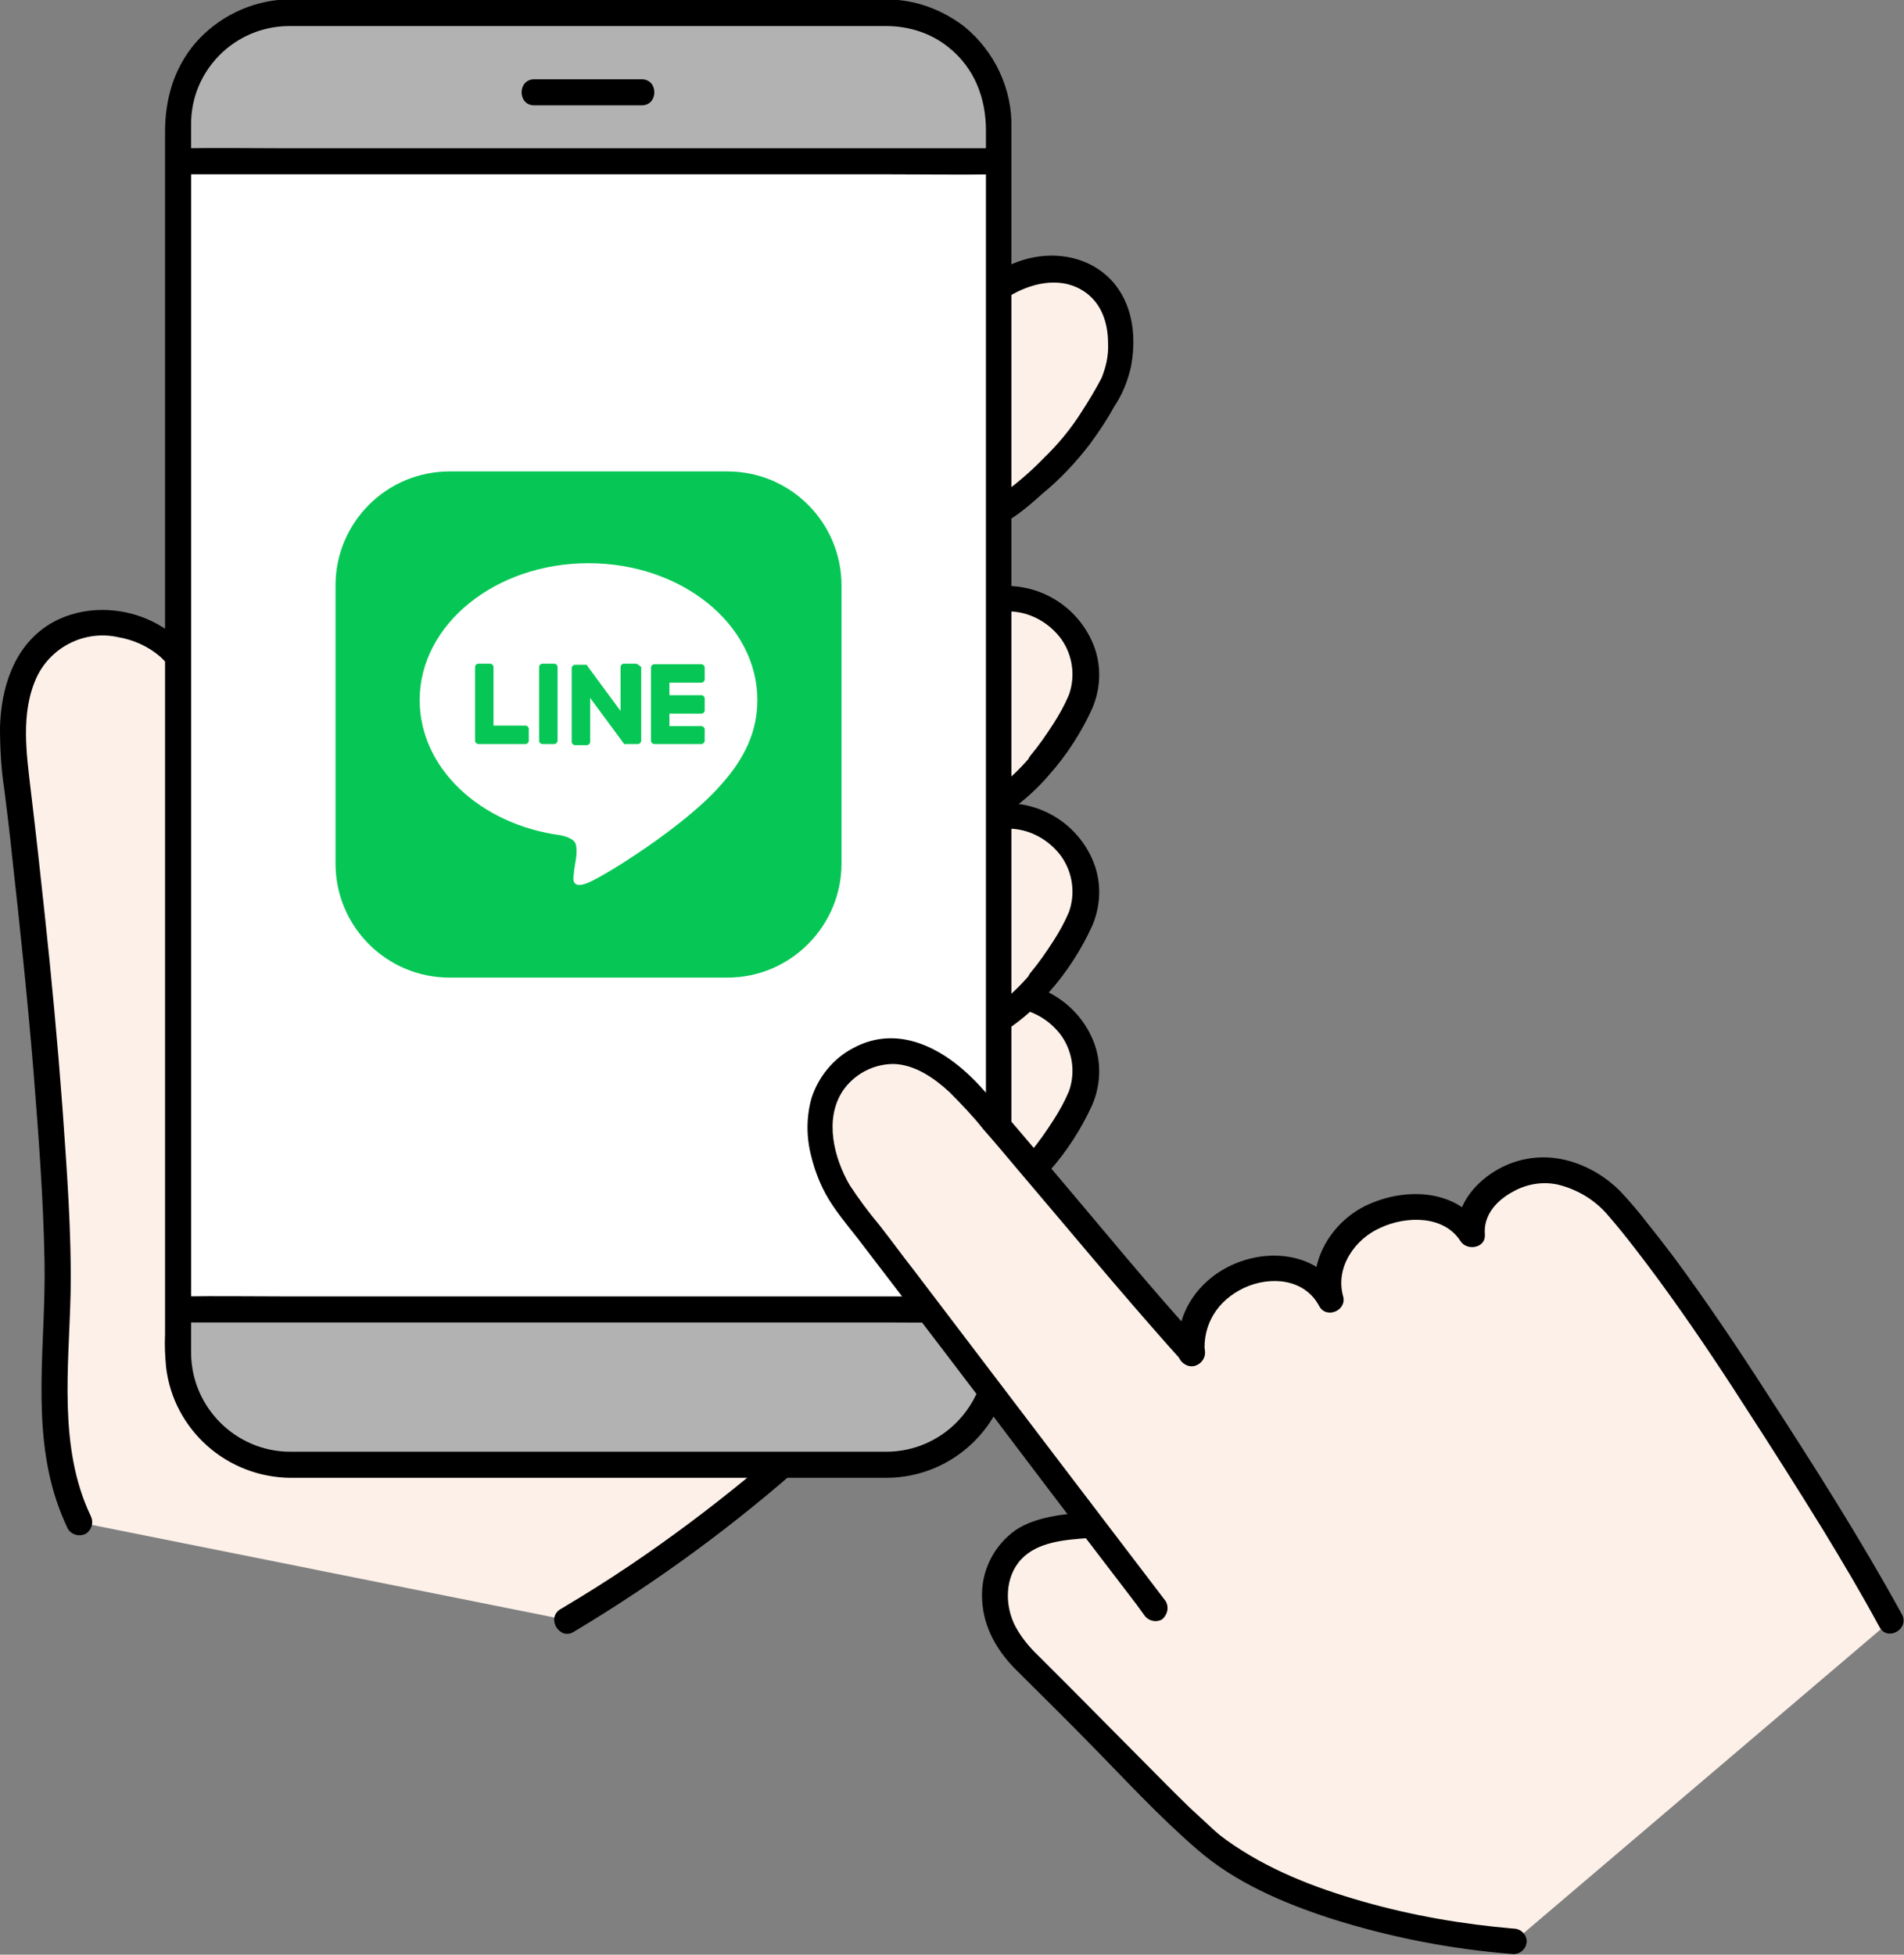 <?xml version="1.0" encoding="utf-8"?>
<!-- Generator: Adobe Illustrator 12.0.0, SVG Export Plug-In . SVG Version: 6.00 Build 51448)  -->
<!DOCTYPE svg PUBLIC "-//W3C//DTD SVG 1.1//EN" "http://www.w3.org/Graphics/SVG/1.1/DTD/svg11.dtd">
<svg  version="1.1" id="レイヤー_1" xmlns="http://www.w3.org/2000/svg" xmlns:xlink="http://www.w3.org/1999/xlink" width="350.7" height="359.9"
	 viewBox="0 0 350.7 359.9" style="overflow:visible;enable-background:new 0 0 350.7 359.9;" xml:space="preserve">
<rect x="0" y="0" width="350.7" height="359.9" fill="#808080" stroke="none"/>
<style type="text/css">
<![CDATA[
	.st0{fill:#B2B2B2;}
	.st1{fill:#FCF0E8;}
	.st2{fill:#FFFFFF;}
	.st3{fill:#06C755;}
]]>
</style>
<path class="st1" d="M191.6,213.9c1.8-2.1,3.4-4.4,4.9-6.8c1.7-2.4,2.9-5.1,3.5-7.9c0.6-4.9-1.4-9.8-5.3-12.8
	c-4.5-3.6-10.7-4.2-15.8-1.6c-3.8,1.9-6.8,5-9.6,8.3c-2.5,2.8-4.5,6-6.1,9.4c-1.6,3.4-2.2,7.2-1.6,11c0.8,6.7,6.8,11.5,13.5,10.7
	c0.1,0,0.3,0,0.4-0.1c2.7-0.4,5.4-1.3,7.7-2.7C186.4,219.3,189.2,216.8,191.6,213.9z"/>
<path d="M193.3,215.6c3.2-3.6,5.9-7.8,7.9-12.2c1.7-4,1.7-8.5-0.1-12.4c-3.8-8.3-13.3-12.2-21.8-9c-4,1.8-7.6,4.4-10.4,7.8
	c-3.1,3.3-5.7,7-7.7,11c-2.2,4.4-2.8,9.4-1.9,14.1c0.9,4.1,3.5,7.6,7.1,9.7C176.2,230.1,187.1,222.9,193.3,215.6
	c0.9-1,0.9-2.4,0-3.4c-0.9-0.9-2.5-0.9-3.4,0c-4.3,5.1-11.2,10.9-18.4,9.3c-3.1-0.7-5.7-2.8-6.9-5.8c-1.3-3.4-1.3-7.2,0-10.6
	c1.3-3.5,3.2-6.8,5.6-9.6c2.1-2.9,4.7-5.4,7.6-7.5c2.8-2,6.2-2.8,9.6-2.3c3.3,0.5,6.2,2.4,8.1,5c2.1,3,2.6,6.8,1.4,10.2
	c-0.8,1.9-1.8,3.7-2.9,5.4c-1.3,2-2.6,3.9-4.1,5.7c-0.9,1-0.9,2.4,0,3.4C190.9,216.5,192.4,216.5,193.3,215.6z"/>
<path class="st1" d="M191.6,140.9c1.8-2.1,3.4-4.4,4.9-6.8c1.7-2.4,2.9-5.1,3.5-7.9c0.6-4.9-1.4-9.8-5.3-12.8
	c-4.5-3.6-10.7-4.2-15.8-1.6c-3.8,1.9-6.8,5-9.6,8.3c-2.5,2.8-4.5,6-6.1,9.4c-1.6,3.4-2.2,7.2-1.6,11c0.8,6.7,6.8,11.5,13.5,10.7
	c0.1,0,0.3,0,0.4-0.1c2.7-0.4,5.4-1.3,7.7-2.7C186.4,146.3,189.2,143.8,191.6,140.9z"/>
<path class="st1" d="M191.6,180.9c1.8-2.1,3.4-4.4,4.9-6.8c1.7-2.4,2.9-5.1,3.5-7.9c0.6-4.9-1.4-9.8-5.3-12.8
	c-4.5-3.6-10.7-4.2-15.8-1.6c-3.8,1.9-6.8,5-9.6,8.3c-2.5,2.8-4.5,6-6.1,9.4c-1.6,3.4-2.2,7.2-1.6,11c0.8,6.7,6.8,11.5,13.5,10.7
	c0.1,0,0.3,0,0.4-0.1c2.7-0.4,5.4-1.3,7.7-2.7C186.4,186.3,189.2,183.8,191.6,180.9z"/>
<path class="st1" d="M170.4,65.5c-1.8,2.1-3.4,4.4-4.9,6.8c-1.7,2.4-2.9,5.1-3.5,7.9c-0.6,4.9,1.4,9.8,5.3,12.8
	c4.5,3.6,10.7,4.2,15.8,1.6c3.8-1.9,11.5-9,14.2-12.3c2.7-3.5,5.1-7.2,7.2-11c1.7-3.6,2.3-7.6,1.5-11.5c-0.5-3.6-2.7-6.8-5.9-8.6
	c-2.4-1.3-5.2-1.9-8-1.5c-2.7,0.4-5.4,1.3-7.7,2.7C181.3,54.3,172.8,62.6,170.4,65.5z"/>
<path class="st1" d="M14.6,280.3c-7.3-15.1-3.3-33.6-4.1-50.8c-1.1-24.9-2.9-47.6-7.4-85.1c-0.9-7.5-1.5-15,2-21.7
	c3.5-6.7,11.4-9.3,18.7-7.3c6.6,1.8,10.6,5.9,13.1,12.2l121.7,128.9c-16.3,16-34.4,30.1-54.1,41.8L14.6,280.3z"/>
<path d="M105.6,300.5c15.4-9.2,30-19.9,43.4-31.9c3.8-3.4,7.5-6.8,11.2-10.3c2.2-2.2-1.2-5.5-3.4-3.4
	c-12.5,12.2-26.1,23.4-40.6,33.2c-4.3,2.9-8.6,5.6-13,8.2C100.6,297.9,103,302,105.6,300.5L105.6,300.5z"/>
<path d="M39.1,127c-2.4-5.9-6.2-10.6-12.2-13.1c-5.8-2.4-12.8-2.2-18.2,1.3c-6.2,4.1-8.5,11.5-8.7,18.7c0,3.8,0.2,7.7,0.8,11.5
	c0.5,4,1,8,1.4,12c1.5,13.4,2.9,26.8,4,40.2c0.9,11.5,1.8,23.1,2,34.7c0.3,14.6-2.5,29.9,2.2,44c0.6,1.8,1.3,3.5,2.1,5.2
	c0.7,1.1,2.1,1.5,3.3,0.9c1.1-0.7,1.5-2.1,0.9-3.3c-6-12.6-4-27.4-3.7-40.9c0.2-11.4-0.7-22.9-1.5-34.3c-0.9-12-2-23.9-3.3-35.9
	c-0.8-7.4-1.6-14.8-2.5-22.2c-0.8-6.9-2-14.6,1.1-21.2c2.7-5.6,8.9-8.6,14.9-7.3c2.9,0.5,5.6,1.7,7.8,3.6c2.2,2,3.9,4.5,5,7.3
	c0.4,1.3,1.7,2,3,1.7C38.7,129.6,39.5,128.3,39.1,127z"/>
<path d="M193.3,142.6c3.2-3.6,5.9-7.8,7.9-12.2c1.7-4,1.7-8.5-0.1-12.4c-3.8-8.3-13.3-12.2-21.8-9c-4,1.8-7.6,4.4-10.4,7.8
	c-3.1,3.3-5.7,7-7.7,11c-2.2,4.4-2.8,9.4-1.9,14.1c0.9,4.1,3.5,7.6,7.1,9.7C176.2,157.1,187.1,149.9,193.3,142.6
	c0.9-1,0.9-2.4,0-3.4c-0.9-0.9-2.5-0.9-3.4,0c-4.3,5.1-11.2,10.9-18.4,9.3c-3.1-0.7-5.7-2.8-6.9-5.8c-1.3-3.4-1.3-7.2,0-10.6
	c1.3-3.5,3.2-6.8,5.6-9.6c2.1-2.9,4.7-5.4,7.6-7.5c2.8-2,6.2-2.8,9.6-2.3c3.3,0.5,6.2,2.4,8.1,5c2.1,3,2.6,6.8,1.4,10.2
	c-0.8,1.9-1.8,3.7-2.9,5.4c-1.3,2-2.6,3.9-4.1,5.7c-0.9,1-0.9,2.4,0,3.4C190.9,143.5,192.4,143.5,193.3,142.6z"/>
<path d="M193.3,182.6c3.2-3.6,5.9-7.8,7.9-12.2c1.7-4,1.7-8.5-0.1-12.4c-3.8-8.3-13.3-12.2-21.8-9c-4,1.8-7.6,4.4-10.4,7.8
	c-3.1,3.3-5.7,7-7.7,11c-2.2,4.4-2.8,9.4-1.9,14.1c0.9,4.1,3.5,7.6,7.1,9.7C176.2,197.1,187.1,189.9,193.3,182.6
	c0.9-1,0.9-2.4,0-3.4c-0.9-0.9-2.5-0.9-3.4,0c-4.3,5.1-11.2,10.9-18.4,9.3c-3.1-0.7-5.7-2.8-6.9-5.8c-1.3-3.4-1.3-7.1,0-10.6
	c1.3-3.5,3.2-6.8,5.6-9.6c2.1-2.9,4.7-5.4,7.6-7.5c2.8-2,6.2-2.8,9.6-2.3c3.3,0.5,6.2,2.4,8.1,5c2.1,3,2.6,6.8,1.4,10.2
	c-0.8,1.9-1.8,3.7-2.9,5.4c-1.3,2-2.6,3.9-4.1,5.7c-0.9,1-0.9,2.4,0,3.4C190.9,183.5,192.4,183.5,193.3,182.6z"/>
<path d="M168.7,63.8c-2,2.4-3.8,5-5.5,7.6c-1.7,2.5-2.9,5.2-3.5,8.1c-0.8,5.4,1.1,10.8,5.1,14.4c4.3,3.9,10.2,5.4,15.9,4.1
	c4.4-1.1,8-4.1,11.3-7.1c3.3-2.7,6.2-5.8,8.8-9.2c1.6-2.2,3.1-4.4,4.4-6.8c1.5-2.2,2.5-4.7,3.1-7.3c1-5.2,0.5-10.9-2.9-15.2
	c-3.6-4.5-9.5-6.1-15.1-5c-5.1,1-9,4-12.8,7.4C174.4,57.7,171.5,60.6,168.7,63.8c-0.9,1-0.9,2.4,0,3.4c0.9,0.9,2.5,0.9,3.4,0
	c2.1-2.4,4.3-4.6,6.7-6.8c1.3-1.2,2.7-2.5,4.1-3.6c0.9-0.8,1.9-1.6,2.9-2.2c3.9-2.4,9.1-3.7,13.3-1.3c3.7,2.1,5,6,5,10
	c0.1,2.2-0.4,4.3-1.2,6.3c-1.1,2.1-2.3,4.1-3.6,6.1c-2,3.2-4.4,6.1-7.1,8.7c-2.6,2.7-5.5,5.1-8.6,7.3c-3.5,2.3-7.8,2.8-11.7,1.2
	c-4.4-1.8-7.4-6-7.5-10.8c0-2.7,1.2-5.2,2.6-7.4c1.5-2.6,3.3-5.1,5.2-7.4c0.9-1,0.9-2.4,0-3.4C171.1,62.8,169.6,62.8,168.7,63.8z"/>
<path class="st0" d="M53.3,2.4h110.2c11.3,0,20.5,9.2,20.5,20.5v226.3c0,11.3-9.2,20.5-20.5,20.5H53.3c-11.3,0-20.5-9.2-20.5-20.5
	V22.9C32.8,11.6,41.9,2.4,53.3,2.4z"/>
<path d="M98.4,19.4c6.6,0,13.2,0,19.8,0c3.1,0,3.1-4.8,0-4.8c-6.6,0-13.2,0-19.8,0C95.3,14.6,95.3,19.4,98.4,19.4z"/>
<rect x="32.8" y="29.8" class="st2" width="151.3" height="210.2"/>
<path d="M163.4,267.3H63.5c-3.3,0-6.7,0-10,0c-10,0-18.2-8.1-18.3-18.1c0-1.4,0-2.7,0-4.1V24.6c0-0.5,0-1.1,0-1.6
	c-0.1-10,8-18.1,17.9-18.2c0.1,0,0.1,0,0.2,0c0.7,0,1.5,0,2.2,0h104.6c1.1,0,2.1,0,3.2,0c4.1,0,8.2,1.3,11.4,3.9
	c4.8,3.8,6.9,9.4,6.9,15.3v220.1c0,1.7,0,3.3,0,5C181.4,259.1,173.4,267.2,163.4,267.3c-3.1,0-3.1,4.8,0,4.8
	c12.6-0.1,22.7-10.3,22.9-22.9c0-1.5,0-3,0-4.6V23.7c0.2-7.3-3.1-14.3-8.8-18.9c-4.1-3.1-9-4.9-14.2-4.9c-1,0-2,0-2.9,0H55.2
	c-0.9,0-1.8,0-2.7,0C46.2,0.2,40.2,3.1,36,7.9c-4,4.7-5.6,10.4-5.6,16.4v221.3c-0.1,2.1,0,4.1,0.2,6.2c1.4,11.5,11.2,20.2,22.9,20.3
	c3.3,0,6.5,0,9.8,0h100.2C166.5,272.1,166.5,267.3,163.4,267.3z"/>
<path d="M33.2,243.5H49h35.5h42.6h37.1c6.4,0,12.7,0.1,19.1,0c0.2,0,0.3,0,0.5,0c3.1,0,3.1-4.8,0-4.8h-15.9h-35.6H89.7H52.6
	c-6.3,0-12.6-0.1-18.9,0c-0.2,0-0.3,0-0.5,0C30.1,238.7,30.1,243.5,33.2,243.5z"/>
<path d="M33.2,32.1H49h35.5h42.6h37.1c6.4,0,12.7,0.1,19.1,0c0.2,0,0.3,0,0.5,0c3.1,0,3.1-4.8,0-4.8h-15.9h-35.6H89.7H52.6
	c-6.3,0-12.6-0.1-18.9,0c-0.2,0-0.3,0-0.5,0C30.1,27.3,30.1,32.1,33.2,32.1z"/>
<path class="st1" d="M278.8,357.5c-17.1-1.5-38.3-6-53.3-16c-6.3-4.2-20.4-19.8-36.1-35c-4.8-4.6-7.4-10.1-5.5-16.5
	c1.1-3.7,4-6.6,7.7-7.6c2.9-0.8,5.8-1.3,8.8-1.5l0.6,0c-12.7-16.8-32-42.2-45-59.1c-4.7-6.1-8.4-18.8,0.1-25.3
	c8.2-6.3,16.5-1.5,22.6,5.2c9.7,10.7,30.8,36.5,40.8,47.4c-0.5-6.1,2.7-12.1,10.4-14.8c6-2.1,12.5-0.3,15.3,5
	c-1.7-5.5,1.4-12.3,7.9-15.4c6.6-3.1,14.6-2.3,18,3.3c-0.6-5.3,4.2-9.5,8.9-11.2c5.1-1.8,12.7-0.2,18.3,6.4
	c10.9,12.9,19.6,26.6,27.3,38.4c11.2,17.2,18.7,30.2,22.8,37.5L278.8,357.5z"/>
<path d="M214.7,294.8c-6.2-8.1-12.4-16.3-18.6-24.4c-9.2-12.1-18.4-24.2-27.6-36.3c-2.2-2.8-4.3-5.7-6.5-8.5c-2-2.4-3.8-4.8-5.5-7.4
	c-2.9-5-4.7-12.1-1.3-17.3c2.1-3.1,5.6-5,9.4-5c3.9,0.1,7.5,2.6,10.3,5.2c2.2,2.2,4.3,4.4,6.2,6.8c2.2,2.5,4.3,5,6.4,7.5
	c9.2,10.8,18.3,21.8,27.8,32.5c0.9,1,1.7,1.9,2.6,2.9c2.1,2.3,5.5-1.1,3.4-3.4c-9.6-10.5-18.6-21.6-27.8-32.4
	c-4.2-4.9-8.3-9.9-12.7-14.7c-6-6.7-14.9-12.1-23.7-7.3c-3.6,1.9-6.3,5.2-7.6,9.1c-1,3.5-1,7.2-0.1,10.7c0.8,3.3,2.1,6.4,4,9.2
	c1.9,2.8,4.1,5.3,6.1,8c9.5,12.4,19,24.8,28.4,37.3c7.1,9.4,14.3,18.8,21.5,28.2c0.4,0.6,0.9,1.2,1.3,1.8c0.7,1.1,2.1,1.5,3.3,0.9
	C215,297.4,215.4,296,214.7,294.8L214.7,294.8z"/>
<path d="M278.8,355.1c-9.4-0.8-18.7-2.4-27.8-5c-8.8-2.5-17.6-5.9-25.1-11.3c-0.1-0.1-0.3-0.2-0.4-0.3c-0.3-0.2-0.5-0.4-0.8-0.6
	c-0.6-0.5-1.2-1-1.7-1.5c-1.3-1.2-2.7-2.5-4-3.7c-3.3-3.2-6.5-6.5-9.8-9.8c-3.9-3.9-7.7-7.8-11.6-11.7c-2.1-2.1-4.1-4.1-6.2-6.2
	c-1.7-1.6-3.2-3.4-4.3-5.4c-2.1-3.9-2.1-9.3,1.1-12.6c3-3.1,7.9-3.5,12.2-3.8c1.3,0,2.4-1.1,2.4-2.4c0-1.3-1.1-2.4-2.4-2.4
	c-4.4,0.4-9.5,0.8-13.3,3.3c-4.1,2.9-6.5,7.7-6.2,12.8c0.2,5.2,2.9,9.7,6.5,13.2c4.3,4.3,8.7,8.6,13,13c6.6,6.7,13,13.7,20.2,19.9
	c6.9,6,15.8,9.8,24.4,12.6c11,3.5,22.3,5.7,33.8,6.6c1.3,0,2.4-1.1,2.4-2.4C281.2,356.2,280.1,355.1,278.8,355.1L278.8,355.1z"/>
<path d="M221.9,249.1c-0.4-5.3,2.4-9.7,7.3-12c4.8-2.2,11.1-1.7,13.8,3.4c1.3,2.4,5.1,0.8,4.4-1.8c-1.5-5.3,2.1-10.6,7-12.7
	c4.6-2.1,11.5-2.3,14.6,2.5c1.2,1.9,4.7,1.3,4.5-1.2c-0.3-3.6,2.2-6.3,5.2-7.9c2.5-1.4,5.4-1.9,8.2-1.3c3.7,0.9,7,2.9,9.4,5.8
	c3.2,3.7,6.2,7.7,9.1,11.6c5.5,7.5,10.7,15.2,15.7,23c5,7.7,9.9,15.4,14.7,23.2c3.6,5.9,7.1,11.8,10.4,17.9c1.5,2.7,5.6,0.3,4.1-2.4
	c-7.7-14-16.3-27.5-25-40.9c-5.4-8.4-11-16.7-16.9-24.7c-1.6-2.1-3.2-4.2-4.9-6.3c-1.6-2.1-3.3-4.1-5.1-6c-3-3-6.8-5.1-10.9-5.9
	c-4.2-0.8-8.5,0-12.1,2.2c-4.1,2.5-7.4,6.7-6.9,11.7l4.5-1.2c-4.5-7.1-13.8-7.5-20.8-4.4c-6.9,3-11.7,10.8-9.5,18.3l4.4-1.8
	c-3.8-7.2-12.7-8.5-19.7-5.5c-6.6,2.8-11,9.1-10.4,16.4c0,1.3,1.1,2.4,2.4,2.4C220.8,251.5,221.9,250.5,221.9,249.1L221.9,249.1z"/>
<g>
	<path class="st3" d="M134,180H82.8c-11.6,0-21-9.4-21-21v-51.2c0-11.6,9.4-21,21-21H134c11.6,0,21,9.4,21,21v51.2
		C155,170.5,145.6,180,134,180"/>
	<path class="st2" d="M139.5,128.9c0-13.9-13.9-25.2-31.1-25.2S77.3,115,77.3,128.9c0,12.5,11.1,22.9,26,24.9c1,0.2,2.4,0.7,2.7,1.5
		c0.3,0.8,0.2,2,0.1,2.8c0,0-0.4,2.2-0.4,2.7c-0.1,0.8-0.6,3.1,2.7,1.7c3.3-1.4,17.9-10.5,24.4-18h0
		C137.3,139.5,139.5,134.5,139.5,128.9"/>
	<path class="st3" d="M129.2,137h-8.7h0c-0.3,0-0.6-0.3-0.6-0.6v0l0,0v-13.5l0,0v0c0-0.3,0.3-0.6,0.6-0.6h0h8.7
		c0.3,0,0.6,0.3,0.6,0.6v2.2c0,0.3-0.3,0.6-0.6,0.6h-5.9v2.3h5.9c0.3,0,0.6,0.3,0.6,0.6v2.2c0,0.3-0.3,0.6-0.6,0.6h-5.9v2.3h5.9
		c0.3,0,0.6,0.3,0.6,0.6v2.2C129.7,136.7,129.5,137,129.2,137"/>
	<path class="st3" d="M96.8,137c0.3,0,0.6-0.3,0.6-0.6v-2.2c0-0.3-0.3-0.6-0.6-0.6h-5.9v-10.8c0-0.3-0.3-0.6-0.6-0.6h-2.2
		c-0.3,0-0.6,0.3-0.6,0.6v13.6l0,0v0c0,0.3,0.3,0.6,0.6,0.6h0H96.8z"/>
	<path class="st3" d="M102.1,122.2h-2.2c-0.3,0-0.6,0.3-0.6,0.6v13.6c0,0.3,0.3,0.6,0.6,0.6h2.2c0.3,0,0.6-0.3,0.6-0.6v-13.6
		C102.7,122.5,102.4,122.2,102.1,122.2"/>
	<path class="st3" d="M117.1,122.2h-2.2c-0.3,0-0.6,0.3-0.6,0.6v8.1l-6.2-8.4c0,0,0,0,0-0.1c0,0,0,0,0,0c0,0,0,0,0,0l0,0
		c0,0,0,0,0,0l0,0c0,0,0,0,0,0c0,0,0,0,0,0c0,0,0,0,0,0c0,0,0,0,0,0c0,0,0,0,0,0c0,0,0,0,0,0c0,0,0,0,0,0c0,0,0,0,0,0c0,0,0,0,0,0
		c0,0,0,0,0,0c0,0,0,0,0,0c0,0,0,0,0,0c0,0,0,0,0,0h-2.2c-0.3,0-0.6,0.3-0.6,0.6v13.6c0,0.3,0.3,0.6,0.6,0.6h2.2
		c0.3,0,0.6-0.3,0.6-0.6v-8.1l6.2,8.4c0,0.1,0.1,0.1,0.2,0.1c0,0,0,0,0,0c0,0,0,0,0,0c0,0,0,0,0,0c0,0,0,0,0,0s0,0,0,0c0,0,0,0,0,0
		c0,0,0,0,0,0c0,0,0,0,0,0c0,0,0.1,0,0.2,0h2.2c0.3,0,0.6-0.3,0.6-0.6v-13.6C117.7,122.5,117.4,122.2,117.1,122.2"/>
</g>
</svg>
